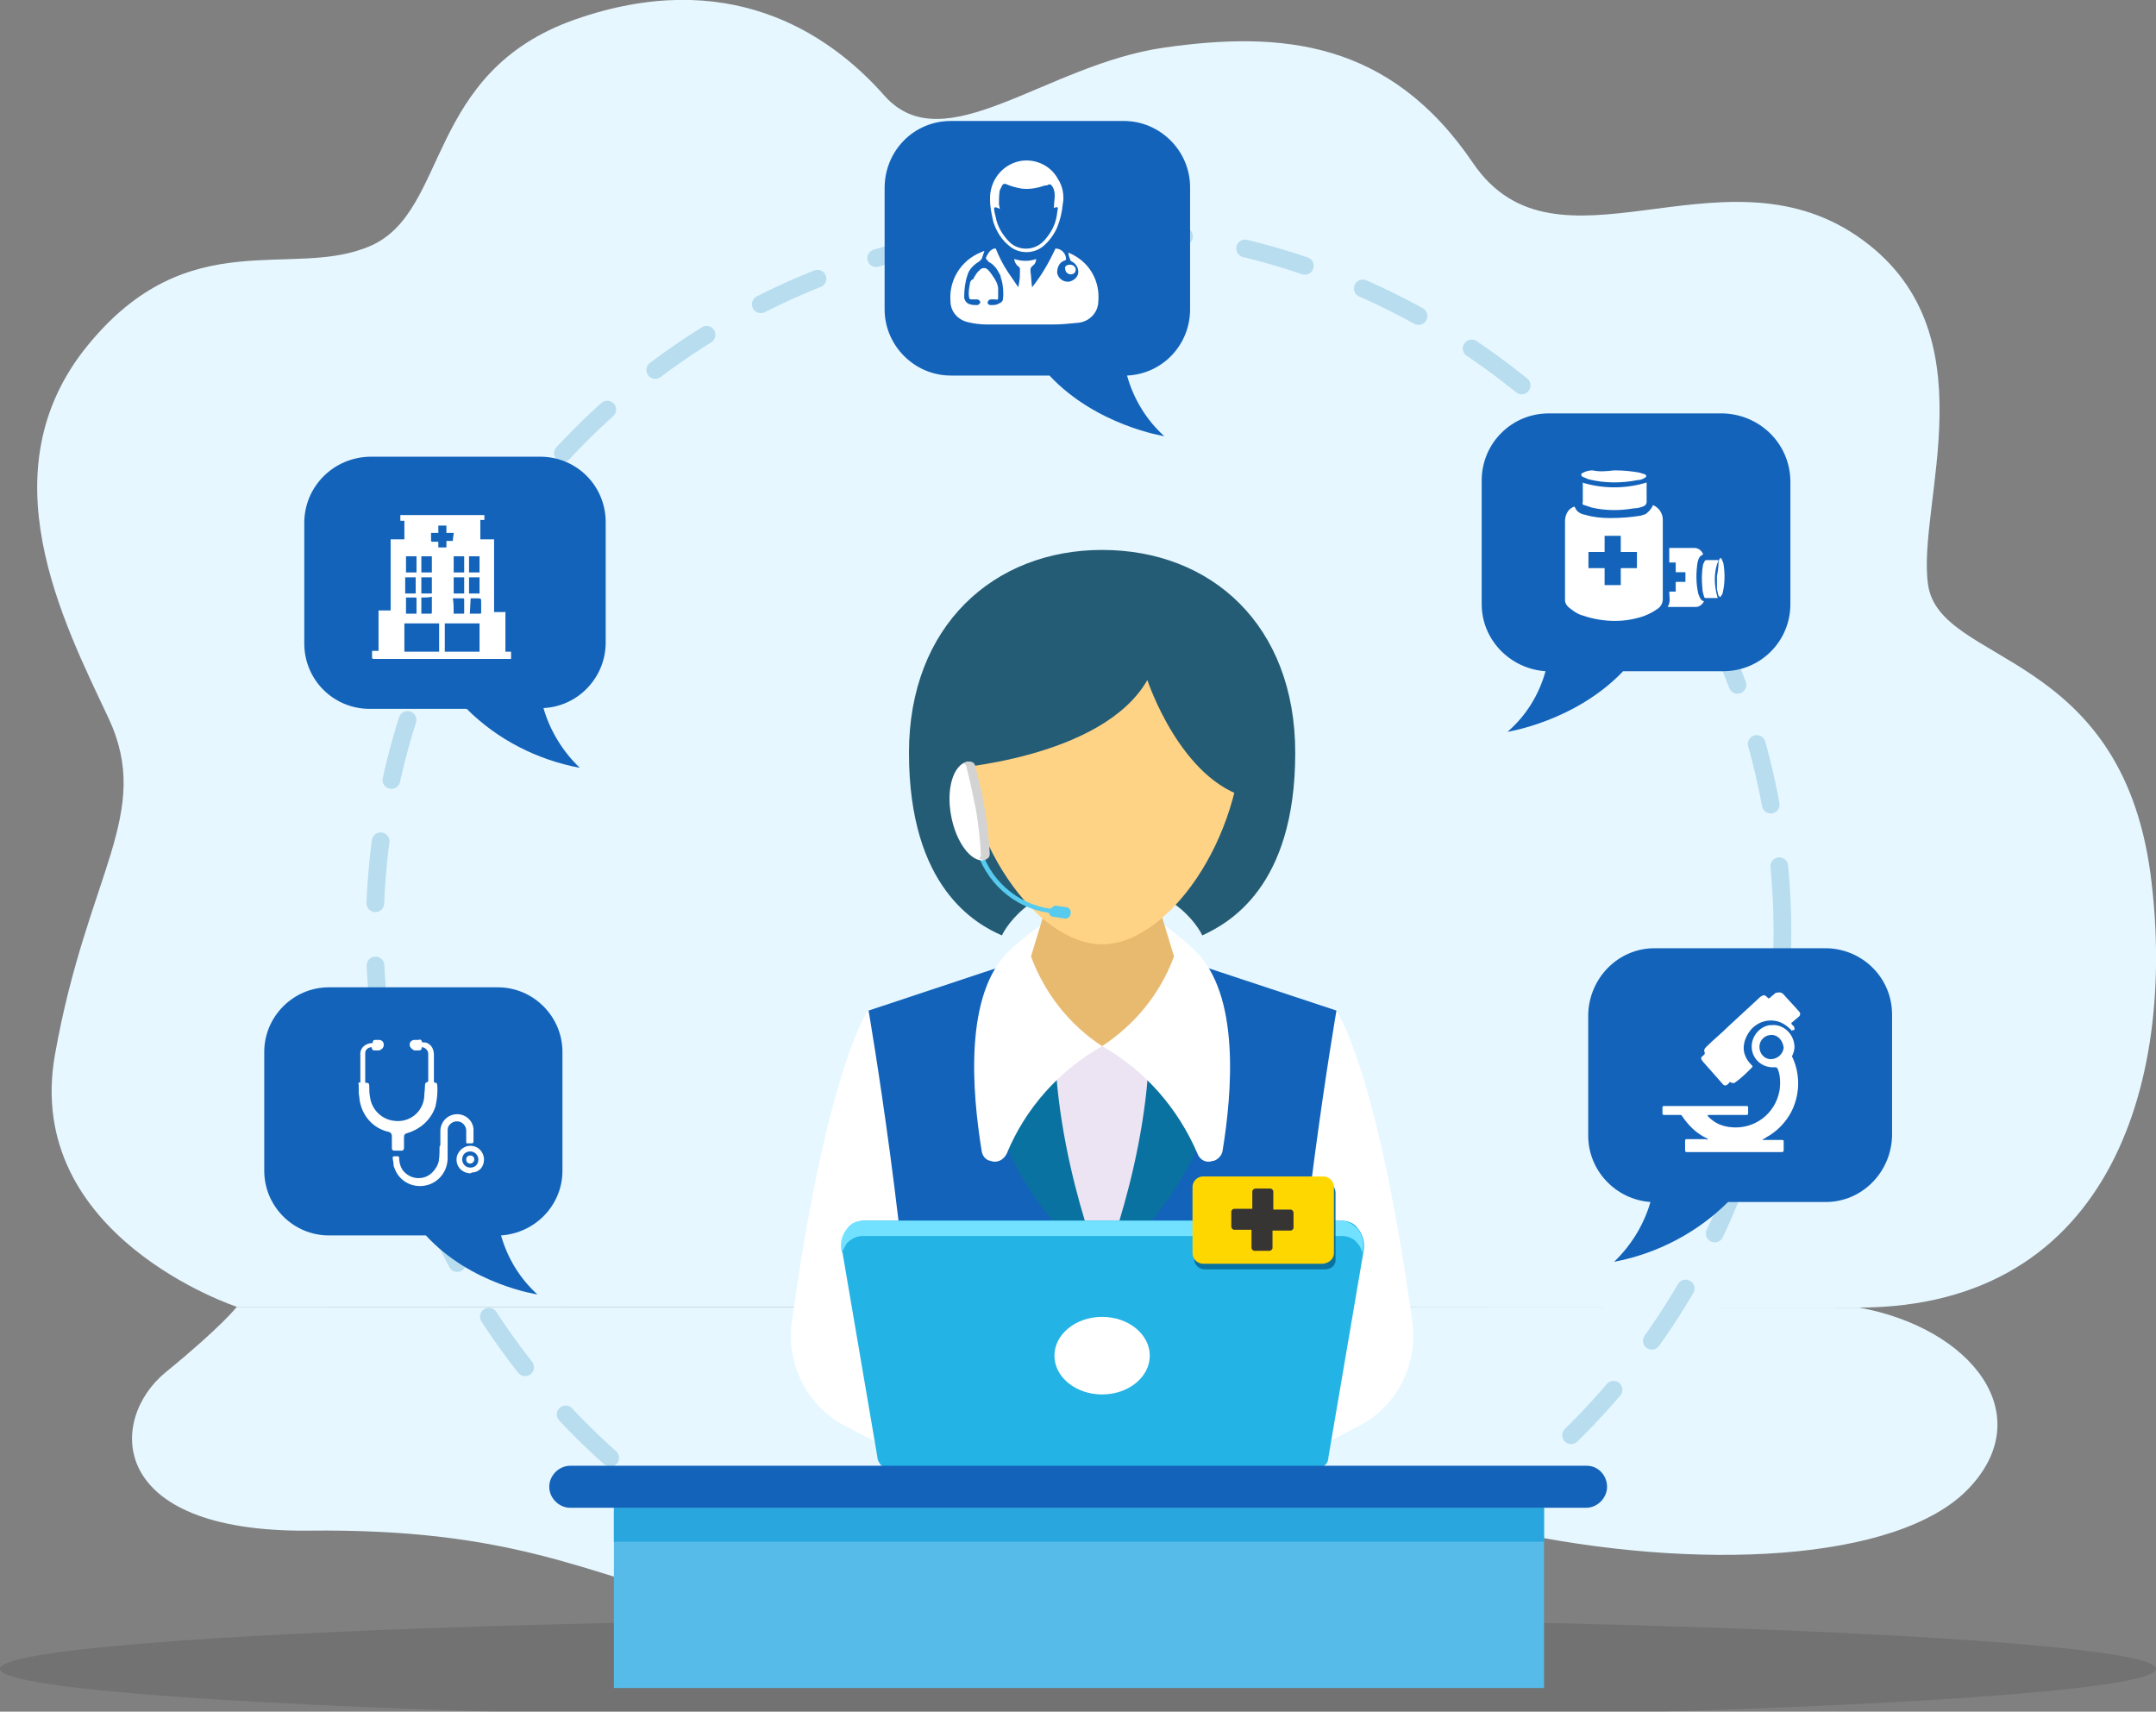 <?xml version="1.0" encoding="utf-8"?>
<!-- Generator: Adobe Illustrator 23.0.2, SVG Export Plug-In . SVG Version: 6.00 Build 0)  -->
<svg version="1.1" id="Layer_1" xmlns="http://www.w3.org/2000/svg" xmlns:xlink="http://www.w3.org/1999/xlink" x="0px" y="0px"
	 width="266.8px" height="211.8px" viewBox="0 0 266.8 211.8" style="enable-background:new 0 0 266.8 211.8;" xml:space="preserve"
	>
<rect x="0" y="0" width="266.8" height="211.8" fill="#808080" stroke="none"/>
<style type="text/css">
	.st0{fill:#E6F7FF;}
	.st1{opacity:0.11;enable-background:new    ;}
	.st2{fill:#FFFFFF;}
	.st3{fill:#1363ba;}
	.st4{fill:#ECE4F2;}
	.st5{fill:#0A72A0;}
	.st6{fill:#E8BA70;}
	.st7{fill:#255C75;}
	.st8{fill:#FFD385;}
	.st9{fill:#23B3E5;}
	.st10{fill:#71E1FF;}
	.st11{fill:#56CBEF;}
	.st12{fill:#D3D3D3;}
	.st13{fill:#FFD700;}
	.st14{fill:#373534;}
	.st15{fill:none;stroke:#B7DDEF;stroke-width:2.189;stroke-linecap:round;stroke-linejoin:round;stroke-dasharray:7.701,7.701;}
	.st16{fill:#56BBE8;}
	.st17{fill:#28A6DD;}
</style>
<g>
	<g transform="translate(4.601 0)">
		<path class="st0" d="M24.7,161.7c0,0-1.7,2.3-8.8,8.1s-7.4,19.8,17.6,19.6c25-0.3,34.1,5.1,49.6,9.2s42.1,3.5,56.2-1.8
			s19.1-12.6,42.5-7.4c23.5,5.1,48.5,3.9,57.2-5.2s0.5-19.8-13.5-22.4L24.7,161.7L24.7,161.7z"/>
		<path class="st0" d="M24.7,161.7c0,0-26.5-8.7-22.5-31.2s12.2-29.8,6.6-41.7S-6.4,58.3,6.2,42.8s25.4-8.1,35.1-12.4
			S48,8.9,66.6,2.4s31.1,1.3,38.3,9.5c7.4,8.2,19.9-3.9,34.5-6s28-0.9,38.3,14.3c10.3,15.1,30.5-2.6,47.5,9s7.3,33.2,8.8,43.2
			c1.5,9.9,23.7,7.9,27.5,35.6c3.3,24.7-4.3,53.8-36.2,53.8L24.7,161.7z"/>
	</g>
	<ellipse class="st1" cx="133.4" cy="206.5" rx="133.4" ry="6.3"/>
</g>
<g transform="translate(1.37 1.37)">
	<g transform="translate(73.413 61.677)">
		<path class="st2" d="M90.6,62c0,0,5.1,7.3,9.4,38.6c0.7,5.3-2,10.5-6.8,12.9l-5.6,2.9L79,74.5L90.6,62z"/>
		<path class="st2" d="M32.6,62c0,0-5.1,7.3-9.4,38.6c-0.7,5.3,2,10.5,6.8,12.9l5.6,2.9l8.7-41.9L32.6,62z"/>
		<path class="st3" d="M61.6,52.4l29,9.6c0,0-5.1,29.5-6.1,54.4H38.8c-1-25-6.1-54.4-6.1-54.4L61.6,52.4z"/>
		<path class="st4" d="M73,66.4l-2.6,15.8l-8.9,12l-8.9-12l-2.5-15.8H73z"/>
		<path class="st5" d="M61.6,94.2c0,0,7-17,5.7-33.1l4.8-6.3C72.1,54.8,85.1,73.8,61.6,94.2z"/>
		<path class="st5" d="M61.6,94.2c0,0-7-17-5.7-33.1l-4.8-6.2C51.2,54.8,38.1,73.8,61.6,94.2z"/>
		<path class="st2" d="M61.6,66.4c5.3,3,9.4,7.7,11.8,13.3c0.3,0.8,1.1,1.2,1.9,0.9c0,0,0,0,0.1,0c0.6-0.2,1-0.7,1.1-1.2
			c1.2-7.3,2.2-19.4-3.4-24.8c-2.7-2.7-8.3-6.6-11.5-6.8c-3.2,0.3-8.8,4.2-11.5,6.8C44.5,60,45.5,72,46.7,79.4
			c0.1,0.6,0.5,1.1,1.1,1.2c0.8,0.3,1.6-0.1,2-0.9C52.1,74.1,56.3,69.4,61.6,66.4z"/>
		<path class="st6" d="M61.6,66.4c4.1-2.7,7.2-6.5,8.9-11.1l-2.8-9.2H55.6l-2.8,9.2C54.5,59.9,57.6,63.8,61.6,66.4z"/>
		<path class="st7" d="M61.6,5c13.5,0,23.9,9.3,23.9,25.1c0,16.7-8.3,21.1-11.5,22.6c0,0-2.9-6.5-12.4-6.5s-12.4,6.5-12.4,6.5
			c-3.2-1.4-11.5-5.9-11.5-22.6C37.7,14.4,48.2,5,61.6,5z"/>
		<path class="st8" d="M61.6,53.8c8,0,17.4-12.8,17.4-27c0-14.3-8.9-18.9-17.4-18.9s-17.4,4.7-17.4,18.9
			C44.2,41.1,53.6,53.8,61.6,53.8z"/>
		<path class="st7" d="M42.4,32.1c0,0,19.2-1.2,24.8-11c0,0,4.1,12.5,12.6,14.6L82.1,24l-5.3-12.4L63.6,6.6L52.7,7.9l-9,7l-2.6,7.9
			L42.4,32.1z"/>
		<path class="st9" d="M91.3,88c0.7,0,1.5,0.3,1.9,0.9c0.6,0.7,0.9,1.6,0.8,2.6l-4.4,25.8c0,0.4-0.2,0.8-0.5,1
			c-0.4,0.5-1,0.8-1.6,0.8H35.9c-0.6,0-1.2-0.3-1.6-0.8c-0.3-0.3-0.5-0.7-0.5-1l-4.4-25.8c-0.1-0.9,0.1-1.9,0.8-2.6
			c0.5-0.5,1.2-0.9,1.9-0.9L91.3,88L91.3,88z"/>
		<path class="st10" d="M91.3,89.9c0.7,0,1.5,0.3,1.9,0.9c0.3,0.3,0.5,0.7,0.6,1.2l0.1-0.5c0.1-0.9-0.1-1.9-0.8-2.6
			c-0.5-0.5-1.2-0.9-1.9-0.9H32c-0.7,0-1.5,0.3-1.9,0.9c-0.6,0.7-0.9,1.6-0.8,2.6l0.1,0.5c0.1-0.4,0.4-0.8,0.6-1.2
			c0.5-0.5,1.2-0.9,1.9-0.9H91.3z"/>
		<ellipse class="st2" cx="61.6" cy="104.7" rx="5.9" ry="4.8"/>
		<path class="st11" d="M45.9,41.7l0.6-0.2c1,4.2,4.5,7.3,8.7,7.9c0.2-0.2,0.4-0.3,0.6-0.4l1.3,0.2c0.4,0,0.7,0.4,0.6,0.8
			c0,0.4-0.4,0.7-0.8,0.6l-1.3-0.2c-0.3,0-0.5-0.2-0.6-0.5C50.7,49.3,47.1,46.1,45.9,41.7z"/>
		<path class="st2" d="M42.9,37.8c-0.6-3.3,0.3-6.2,2-6.6h0.2c0.1,0,0.2,0,0.4,0.1c0.2,0.1,0.3,0.3,0.3,0.5c0.5,1.8,0.9,3.5,1.2,5.4
			c0.3,1.8,0.5,3.6,0.6,5.4c0,0.2-0.1,0.5-0.2,0.5c-0.1,0.1-0.2,0.2-0.3,0.2c-0.1,0-0.1,0-0.2,0.1C45.4,43.6,43.5,41.2,42.9,37.8z"
			/>
		<path class="st12" d="M46.4,43.2c0.1-0.1,0.2-0.3,0.2-0.5c-0.1-1.9-0.3-3.7-0.6-5.5c-0.4-2-0.8-3.8-1.2-5.4c0-0.2-0.2-0.3-0.3-0.4
			c0.2-0.1,0.3-0.2,0.5-0.2h0.2c0.1,0,0.2,0,0.4,0.1c0.2,0.1,0.3,0.3,0.3,0.5c0.5,1.8,0.9,3.5,1.2,5.4c0.3,1.8,0.5,3.6,0.6,5.4
			c0,0.2-0.1,0.5-0.2,0.5c-0.1,0.1-0.2,0.2-0.3,0.2c-0.1,0-0.1,0-0.2,0.1C46.8,43.3,46.6,43.3,46.4,43.2L46.4,43.2z"/>
	</g>
	<path class="st5" d="M162.6,155.7h-14.9c-0.7,0-1.3-0.6-1.3-1.3c0,0,0,0,0,0v-8.2c0-0.7,0.6-1.3,1.3-1.3c0,0,0,0,0,0h14.9
		c0.7,0,1.3,0.6,1.3,1.3c0,0,0,0,0,0v8.2C164,155.1,163.4,155.7,162.6,155.7z"/>
	<path class="st13" d="M162.4,155h-14.9c-0.7,0-1.3-0.6-1.3-1.3c0,0,0,0,0,0v-8.2c0-0.7,0.6-1.3,1.3-1.3c0,0,0,0,0,0h14.9
		c0.7,0,1.3,0.6,1.3,1.3c0,0,0,0,0,0v8.2C163.7,154.4,163.1,154.9,162.4,155z"/>
	<path class="st14" d="M158.4,148.3h-2.2v-2.2c0-0.2-0.1-0.3-0.3-0.4c0,0,0,0,0,0H154c-0.2,0-0.3,0.1-0.4,0.3c0,0,0,0,0,0v2.2h-2.2
		c-0.2,0-0.3,0.1-0.4,0.3c0,0,0,0,0,0v1.9c0,0.2,0.1,0.3,0.3,0.4c0,0,0,0,0,0h2.2v2.2c0,0.2,0.1,0.3,0.3,0.4c0,0,0,0,0,0h1.9
		c0.2,0,0.3-0.1,0.4-0.3c0,0,0,0,0,0v-2.2h2.2c0.2,0,0.3-0.1,0.4-0.3c0,0,0,0,0,0v-1.9C158.7,148.5,158.6,148.4,158.4,148.3z"/>
	<g transform="translate(0 0)">
		<circle class="st15" cx="132.1" cy="114" r="87.1"/>
	</g>
	<rect x="74.6" y="185.2" class="st16" width="115.1" height="22.3"/>
	<rect x="74.6" y="185.2" class="st17" width="115.1" height="4.2"/>
	<path class="st3" d="M197.5,182.6c0,1.4-1.2,2.6-2.6,2.6H69.2c-1.4,0-2.6-1.2-2.6-2.6l0,0c0-1.4,1.2-2.6,2.6-2.6H195
		C196.4,180,197.5,181.2,197.5,182.6L197.5,182.6z"/>
	<g transform="translate(172.168 110.963)">
		<path class="st3" d="M52.5,5H31.2c-4.5,0-8.1,3.7-8.2,8.2v15c0,4.3,3.4,7.9,7.7,8.2c-0.8,2.8-2.4,5.4-4.5,7.4
			c5.3-1,10.3-3.6,14.1-7.4h12.1c4.5,0,8.1-3.7,8.2-8.2v-15C60.6,8.7,57,5.1,52.5,5z"/>
	</g>
	<g transform="translate(158.886 44.783)">
		<path class="st3" d="M52.9,5H31.4c-4.6,0-8.3,3.7-8.3,8.3c0,0,0,0,0,0v15.3c0,4.4,3.5,8,7.9,8.3c-0.8,2.9-2.4,5.5-4.7,7.5
			c0,0,8.4-1.3,14.3-7.5H53c4.6,0,8.3-3.7,8.3-8.3c0,0,0,0,0,0V13.3C61.2,8.7,57.5,5.1,52.9,5z"/>
	</g>
	<g transform="translate(13.183 50.142)">
		<path class="st3" d="M31.2,5h21.1c4.5,0,8.1,3.6,8.1,8.1c0,0,0,0,0,0v14.9c0,4.3-3.4,7.9-7.7,8.1c0.8,2.8,2.4,5.4,4.5,7.4
			c-5.3-1-10.2-3.5-14-7.3H31.2c-4.5,0-8.1-3.6-8.1-8.1c0,0,0,0,0,0V13.2C23.1,8.7,26.7,5.1,31.2,5C31.1,5,31.2,5,31.2,5z"/>
	</g>
	<g transform="translate(8.231 115.799)">
		<path class="st3" d="M31.1,5H52c4.4,0,8,3.6,8,8v14.7c0,4.2-3.3,7.7-7.6,8c0.8,2.8,2.3,5.3,4.5,7.3c0,0-8.2-1.2-13.8-7.3h-12
			c-4.4,0-8-3.6-8-8V13C23.1,8.6,26.7,5,31.1,5z"/>
	</g>
	<path class="st3" d="M116.3,13.6h21.4c4.5,0,8.2,3.7,8.2,8.2c0,0,0,0,0,0v15.1c0,4.4-3.4,8-7.8,8.2c0.8,2.9,2.4,5.5,4.6,7.5
		c0,0-8.4-1.3-14.2-7.5h-12.2c-4.5,0-8.2-3.7-8.2-8.2c0,0,0,0,0,0V21.9C108.1,17.3,111.7,13.6,116.3,13.6
		C116.3,13.6,116.3,13.6,116.3,13.6z"/>
	<g transform="translate(21.572 57.366)">
		<path class="st2" d="M39.6,21.9h0.7v0.9h-17c-0.2,0-0.2-0.1-0.2-0.2v-0.8h0.8v-5h1.5V8h1.7V5.7h-0.5V5H37v0.6h-0.5V8h1.7v9h1.2
			c0.3,0,0.2-0.1,0.2,0.2v4.5C39.6,21.7,39.6,21.8,39.6,21.9z M27.1,21.9h4.3v-3.5h-4.3L27.1,21.9z M36.4,18.4h-4.3v3.5h4.3
			L36.4,18.4z M33.2,7.2h-0.9V6.3h-1v0.9h-0.9v0.9c0,0.2,0.1,0.2,0.2,0.2h0.7V9h1V8.2H33c0.1,0,0.1,0,0.1-0.1
			C33.1,7.8,33.2,7.5,33.2,7.2L33.2,7.2z M28.6,17.2v-1.9c0,0,0-0.1-0.1-0.1h-1.2v2L28.6,17.2z M29.2,15.2v2h1.2
			c0.1,0,0.1-0.1,0.1-0.2v-1.9C30.1,15.2,29.7,15.2,29.2,15.2L29.2,15.2z M33.2,17.2h1.2c0.1,0,0.1-0.1,0.1-0.1v-1.7
			c0-0.1-0.1-0.1-0.2-0.1h-1.2C33.2,15.9,33.2,16.5,33.2,17.2L33.2,17.2z M35.2,17.2h1.2c0.1,0,0.2,0,0.2-0.1c0,0,0,0,0,0v-1.3
			c0-0.5,0-0.5-0.5-0.5h-0.8L35.2,17.2z M28.6,12.1v-2h-1.3v2H28.6z M33.2,10.1v2h1.3v-2H33.2z M36.4,12.1v-2h-1.3v2H36.4z
			 M27.2,12.7v2h1.3v-2H27.2z M33.2,14.7h1.3v-2h-1.3L33.2,14.7z M30.5,10.1h-1.3v2h1.3L30.5,10.1z M29.2,12.7v2h1.3v-2H29.2z
			 M36.4,12.7h-1.3v2h1.3L36.4,12.7z"/>
	</g>
	<g transform="translate(19.824 122.207)">
		<path class="st2" d="M23.4,10.4V7c-0.1-0.8,0.5-1.4,1.3-1.5c0,0,0,0,0.1,0h0.1C25,5.1,25,5.1,25.4,5.1h0.3c0.4,0,0.6,0.3,0.6,0.6
			c0,0.3-0.2,0.6-0.6,0.7h-0.6c-0.2,0-0.3-0.2-0.3-0.4c-0.4,0-0.8,0.3-0.8,0.7c0,0,0,0.1,0,0.1v3.6h0.1c0.3,0,0.4,0.1,0.4,0.4
			c0,0.5,0,0.9,0.1,1.4c0.2,1.5,1.4,2.7,2.9,2.9c1.9,0.3,3.6-1,3.8-2.9c0-0.5,0.1-1,0.1-1.5c0-0.3,0.1-0.3,0.3-0.4
			c0.1,0,0.1-0.1,0.1-0.2V6.8C31.8,6.4,31.4,6,31,6c0,0.4-0.2,0.4-0.5,0.4h-0.4c-0.3-0.1-0.6-0.4-0.6-0.7c0-0.4,0.3-0.6,0.6-0.6h0.5
			C30.8,5,31,5.1,31,5.3c0,0.1,0.1,0.1,0.2,0.1c0.8,0,1.3,0.7,1.3,1.5c0,0,0,0,0,0v3.3c0,0.2,0.1,0.2,0.2,0.2c0.1,0,0.2,0.1,0.2,0.2
			c0,0,0,0,0,0c0.1,0.9,0,1.8-0.2,2.7c-0.5,1.6-1.8,2.8-3.4,3.3c-0.4,0.1-0.5,0.2-0.5,0.6v1.2c0,0.3-0.1,0.4-0.3,0.4h-0.9
			c-0.2,0-0.3-0.1-0.3-0.3V17c0-0.2-0.1-0.4-0.3-0.5c-2-0.4-3.4-2-3.7-4c0-0.3-0.1-0.6-0.1-0.9v-0.9C23.1,10.4,23.2,10.3,23.4,10.4
			C23.3,10.4,23.4,10.4,23.4,10.4z"/>
		<path class="st2" d="M33.3,18v-1.6c0-1.1,0.8-2,1.9-2.1c1.1-0.1,2.1,0.7,2.2,1.8c0,0.5,0,1,0,1.6c0,0.1-0.1,0.2-0.2,0.2h-0.5
			c-0.2,0-0.2,0-0.2-0.2v-1.4c0-0.5-0.4-1-0.9-1.1c-0.5-0.1-1,0.1-1.3,0.6c-0.1,0.2-0.1,0.4-0.1,0.6v3.3c0,1.5-0.9,2.8-2.3,3.3
			c-1.8,0.6-3.7-0.3-4.3-2.1c-0.1-0.2-0.1-0.4-0.1-0.5c0-0.2-0.1-0.5-0.1-0.7c0-0.2,0.1-0.2,0.2-0.2H28c0.2,0,0.2,0.1,0.2,0.2
			c0,0.6,0.2,1.3,0.6,1.7c0.9,1,2.5,1.1,3.5,0.1c0.4-0.4,0.7-0.9,0.8-1.4c0.1-0.6,0.1-1.2,0.1-1.8C33.3,18.2,33.3,18.1,33.3,18z"/>
		<path class="st2" d="M37,21.6c-0.9,0-1.7-0.7-1.7-1.7c0-0.9,0.8-1.7,1.7-1.7c1,0,1.7,0.8,1.7,1.7c0,0.9-0.6,1.6-1.5,1.6
			C37.1,21.6,37,21.6,37,21.6z M36,19.9c0,0.5,0.4,1,1,1s1-0.4,1-1c0-0.5-0.4-1-1-1C36.4,18.9,36,19.3,36,19.9
			C36,19.8,36,19.9,36,19.9L36,19.9z"/>
		<path class="st2" d="M37,20.4c-0.3,0-0.5-0.2-0.5-0.5c0-0.3,0.2-0.5,0.5-0.5c0.3,0,0.5,0.2,0.5,0.5C37.5,20.2,37.2,20.4,37,20.4
			C37,20.4,37,20.4,37,20.4z"/>
	</g>
	<g transform="translate(93.448 13.379)">
		<path class="st2" d="M27,16.3c-0.1,0.3-0.2,0.6-0.3,0.9c-0.1,0.2-0.3,0.4-0.5,0.5c-0.6,0.4-1.1,0.9-1.3,1.6
			c-0.3,0.9-0.4,1.8-0.4,2.7c0,0.4,0.3,0.8,0.7,0.9c0.3,0.1,0.6,0.1,0.9,0.1c0.2,0,0.3-0.2,0.4-0.3c0-0.2-0.2-0.4-0.4-0.4h-0.6
			c-0.2,0-0.4,0-0.4-0.3c-0.1-0.5,0-1.1,0.1-1.6c0-0.2,0.1-0.5,0.4-0.6c0.1-0.1,0.1-0.1,0.1-0.2c0.2-0.3,0.4-0.7,0.7-0.9
			c0.2-0.3,0.7-0.4,1-0.1c0,0,0.1,0.1,0.1,0.1c0.2,0.2,0.4,0.5,0.6,0.8c0.3,0.4,0.6,1,0.6,1.5c0,0.4,0,0.7,0,1.1
			c0,0.2-0.1,0.3-0.3,0.2c-0.2,0-0.4,0-0.6,0c-0.2,0-0.4,0.2-0.4,0.4c0,0.2,0.2,0.3,0.4,0.3c0.4,0,0.7,0,1-0.2
			c0.3-0.1,0.5-0.3,0.5-0.6c0.1-0.8,0-1.7-0.2-2.4c-0.1-0.1,0-0.2-0.1-0.3c0-0.1,0-0.2-0.1-0.3c-0.3-0.6-0.7-1.2-1.3-1.5
			c-0.2-0.1-0.2-0.3-0.4-0.4v-0.2c0.2-0.4,0.4-0.8,0.8-1c0.1-0.1,0.3-0.1,0.4-0.1c0.4,1,0.9,2,1.5,2.9c0.4,0.6,0.9,1.3,1.3,1.9
			c0-0.2,0.1-0.4,0.1-0.6c0.1-0.5,0.1-1,0.1-1.6c0-0.1,0-0.2-0.1-0.3c-0.3-0.2-0.6-0.6-0.6-1c0.9,0.3,1.9,0.3,2.7,0
			c0,0.4-0.2,0.7-0.5,0.9c-0.2,0.2-0.2,0.3-0.2,0.6c0.1,0.7,0.1,1.3,0.2,2c1.2-1.5,2.1-3.1,2.9-4.8c0.7,0,1.3,0.6,1.3,1.3
			c0,0,0,0,0,0.1c-0.1,0-0.1,0.1-0.2,0.1c-0.6,0.2-0.9,0.8-0.9,1.5c0.1,0.7,0.8,1.2,1.5,1.1c0.5-0.1,1-0.5,1.1-1
			c0.1-0.6-0.2-1.2-0.8-1.5c-0.2-0.1-0.2-0.2-0.2-0.3c-0.1-0.2-0.2-0.5-0.2-0.8c0.2,0.1,0.4,0.2,0.6,0.3c2.1,1.1,3.3,3.3,3.1,5.7
			c0,1.4-1.1,2.6-2.6,2.7c-1,0.1-2,0.2-3,0.2h-8.2c-0.8,0-1.6-0.1-2.4-0.3c-1.2-0.3-2.1-1.3-2.1-2.6c-0.2-2.6,1.3-5,3.7-6
			C26.8,16.4,26.9,16.3,27,16.3z"/>
		<path class="st2" d="M27.7,10c-0.1-2.3,1.4-4.3,3.6-4.8c1.9-0.4,3.9,0.5,4.8,2.2c0.6,0.9,0.8,2.1,0.6,3.1c-0.1,1-0.3,1.9-0.7,2.9
			c-0.4,0.9-1,1.7-1.7,2.3c-1.2,1-3,1-4.2,0c-1-0.8-1.6-1.8-2-3C27.9,11.8,27.7,10.9,27.7,10z M35.6,11c0-0.5,0.1-1.1,0.1-1.6
			c0-0.4-0.1-0.8-0.3-1.1c-0.2-0.2-0.2-0.3-0.5-0.2c-0.1,0.1-0.2,0.1-0.4,0.1c-0.9,0.3-1.8,0.5-2.8,0.4c-0.7-0.1-1.4-0.3-2.1-0.6
			C29.4,8,29.3,8,29.2,8.2c-0.1,0.2-0.2,0.4-0.3,0.6c-0.1,0.6-0.1,1.2-0.1,1.7c0,0.2,0.1,0.3,0.1,0.6c-0.2-0.1-0.4-0.2-0.6-0.2
			l-0.1,0.1c0,0.4,0.1,0.7,0.2,1.1c0.2,1.2,0.9,2.3,1.7,3.1c0.6,0.6,1.5,0.9,2.4,0.8c0.8-0.1,1.5-0.5,2-1.1c0.7-0.8,1.2-1.7,1.4-2.7
			c0.1-0.4,0.1-0.8,0.2-1.2C36,10.8,35.8,10.9,35.6,11L35.6,11z"/>
		<path class="st2" d="M37.6,18c0.4,0,0.7,0.3,0.7,0.6c0,0.4-0.3,0.6-0.6,0.6c-0.4,0-0.7-0.3-0.7-0.7C36.9,18.3,37.1,18,37.6,18z"/>
	</g>
	<g transform="translate(169.197 51.832)">
		<path class="st2" d="M34,9.3c0.7,0.3,1.2,1,1.2,1.8v9.8c0,0.5-0.2,0.9-0.6,1.2c-0.7,0.5-1.5,0.9-2.3,1.1c-2.4,0.7-4.9,0.5-7.2-0.3
			c-0.6-0.2-1.1-0.6-1.6-1c-0.2-0.2-0.4-0.5-0.4-0.8v-9.8c0-0.7,0.3-1.4,0.9-1.7c0.1-0.1,0.2-0.1,0.3-0.1c0.2,0.6,0.7,0.9,1.3,1
			c1,0.3,2,0.4,3.1,0.4c1.3,0,2.6-0.1,3.8-0.3c0.2-0.1,0.4-0.1,0.6-0.2C33.6,10,33.8,9.7,34,9.3z M32,17.1v-2h-2v-2h-2v2h-2v2h2v2.1
			h2v-2.1H32z"/>
		<path class="st2" d="M40.3,21.2c-0.2,0.4-0.6,0.7-1,0.7h-3.5c0.4-0.6,0.2-1.2,0.2-1.9h0.8v-1.2h1.2v-1.2h-1.2v-1.2H36v-1.8h3.1
			c0.5,0,0.9,0.3,1.1,0.8c-0.5,0.2-0.6,0.6-0.7,1c-0.2,1.3-0.2,2.6,0.1,3.9C39.8,20.8,39.9,21.1,40.3,21.2z"/>
		<path class="st2" d="M25.2,6.5c2.6,0.8,5.4,0.8,8,0v2.4c0,0.2-0.1,0.4-0.3,0.5c-0.4,0.2-0.9,0.3-1.3,0.3c-1.7,0.3-3.5,0.3-5.2-0.1
			c-0.3-0.1-0.6-0.2-0.9-0.3c-0.2,0-0.3-0.2-0.2-0.4c0,0,0,0,0,0V6.5z"/>
		<path class="st2" d="M29.2,5c1.1,0,2.2,0.1,3.2,0.3c0.2,0.1,0.4,0.1,0.6,0.2c0.2,0.1,0.2,0.3,0,0.4c-0.3,0.2-0.6,0.3-0.9,0.3
			c-2,0.4-4.1,0.4-6.1-0.1c-0.2-0.1-0.5-0.2-0.7-0.3c-0.1,0-0.2-0.2-0.2-0.3c0-0.1,0.1-0.1,0.2-0.2c0.4-0.2,0.8-0.3,1.2-0.3
			C27.4,5.2,28.3,5.1,29.2,5z"/>
		<path class="st2" d="M42,20.8h-1.5c-0.1,0-0.2-0.1-0.2-0.2c-0.1-0.3-0.2-0.7-0.2-1c-0.1-1-0.1-2,0.1-3c0-0.1,0.1-0.1,0.1-0.2
			c0.1-0.3,0.2-0.3,0.5-0.3h1.3C41.5,17.5,41.5,19.2,42,20.8z"/>
		<path class="st2" d="M41.9,18.1c0.1-0.5,0.2-1.2,0.2-1.8c0-0.1,0.1-0.2,0.1-0.3c0.1-0.2,0.2-0.2,0.3,0l0.2,0.5
			c0.2,1.2,0.2,2.5-0.1,3.7c0,0.1-0.1,0.2-0.1,0.2c-0.1,0.1-0.1,0.2-0.2,0.3l-0.2-0.2c-0.1-0.2-0.1-0.5-0.2-0.8
			C41.9,19.3,41.9,18.8,41.9,18.1z"/>
	</g>
	<g transform="translate(181.257 116.388)">
		<path class="st2" d="M28.7,23.2c-0.1-0.1-0.1-0.1-0.1-0.1c-1.3-0.6-2.3-1.6-3.1-2.8c-0.1-0.1-0.1-0.1-0.2-0.1h-2
			c-0.2,0-0.2-0.1-0.2-0.2v-0.7c0-0.2,0.1-0.2,0.2-0.2h10.1c0.3,0,0.3,0,0.3,0.3v0.6c0,0.2-0.1,0.2-0.2,0.2h-4.8v0.1
			c0.1,0.2,0.3,0.3,0.5,0.5c0.6,0.5,1.4,0.8,2.2,0.9c3,0.4,5.7-1.6,6.2-4.6c0.1-0.8,0.1-1.7-0.2-2.5c-0.1-0.2-0.1-0.3-0.4-0.3
			c-1.3,0.1-2.5-0.7-2.8-2c-0.3-1.4,0.6-2.9,2.1-3.2c0.1,0,0.1,0,0.2,0c1.4-0.2,2.7,0.9,2.9,2.3c0.1,0.5,0,0.9-0.2,1.4
			c-0.1,0.1-0.1,0.2,0,0.3c1,2.2,0.9,4.7-0.2,6.8c-0.7,1.3-1.8,2.4-3.1,3.1c-0.1,0.1-0.3,0.2-0.4,0.2v0.1h2.3c0.3,0,0.3,0,0.3,0.3
			v0.9c0,0.2,0,0.3-0.3,0.3H26.3c-0.4,0-0.4,0-0.4-0.4v-1c0-0.2,0.1-0.2,0.2-0.2h2.4C28.6,23.3,28.7,23.3,28.7,23.2L28.7,23.2z
			 M36.6,10.3c-0.8,0-1.5,0.6-1.5,1.5c0,0.8,0.6,1.5,1.4,1.5c0.8,0,1.5-0.6,1.6-1.4c0,0,0,0,0,0C38,11,37.4,10.3,36.6,10.3z"/>
		<path class="st2" d="M39.1,9.8c-0.1-0.2-0.3-0.3-0.5-0.5c-1.4-1.2-3.4-1-4.6,0.4c-0.4,0.5-0.7,1.1-0.8,1.7c-0.2,1,0.2,1.9,0.9,2.6
			c0.2,0.2,0.2,0.2,0,0.4c-0.6,0.6-1.2,1.2-1.9,1.7c-0.2,0.2-0.4,0.2-0.6,0.1c-0.1-0.1-0.2-0.1-0.3,0.1c-0.4,0.4-0.6,0.3-0.9-0.1
			c-0.8-0.9-1.5-1.7-2.3-2.6c-0.3-0.4-0.3-0.5,0.1-0.8c0.1-0.1,0.2-0.2,0.1-0.4c-0.1-0.2,0-0.4,0.2-0.6c0.9-0.9,1.9-1.7,2.8-2.6
			c1.3-1.2,2.6-2.4,3.9-3.6c0.3-0.2,0.5-0.3,0.7-0.1c0.1,0.1,0.2,0.1,0.2,0.2c0.1,0.1,0.2,0.1,0.3,0c0,0,0,0,0,0
			c0.2-0.2,0.5-0.4,0.7-0.6C37.6,5,37.8,5,38.1,5.3c0.6,0.7,1.3,1.4,1.9,2.1c0.2,0.2,0.2,0.5-0.1,0.7c-0.2,0.2-0.5,0.4-0.7,0.6
			c-0.2,0.1-0.2,0.2,0,0.4c0.2,0.1,0.3,0.4,0.2,0.6C39.2,9.7,39.2,9.7,39.1,9.8z"/>
	</g>
</g>
</svg>
